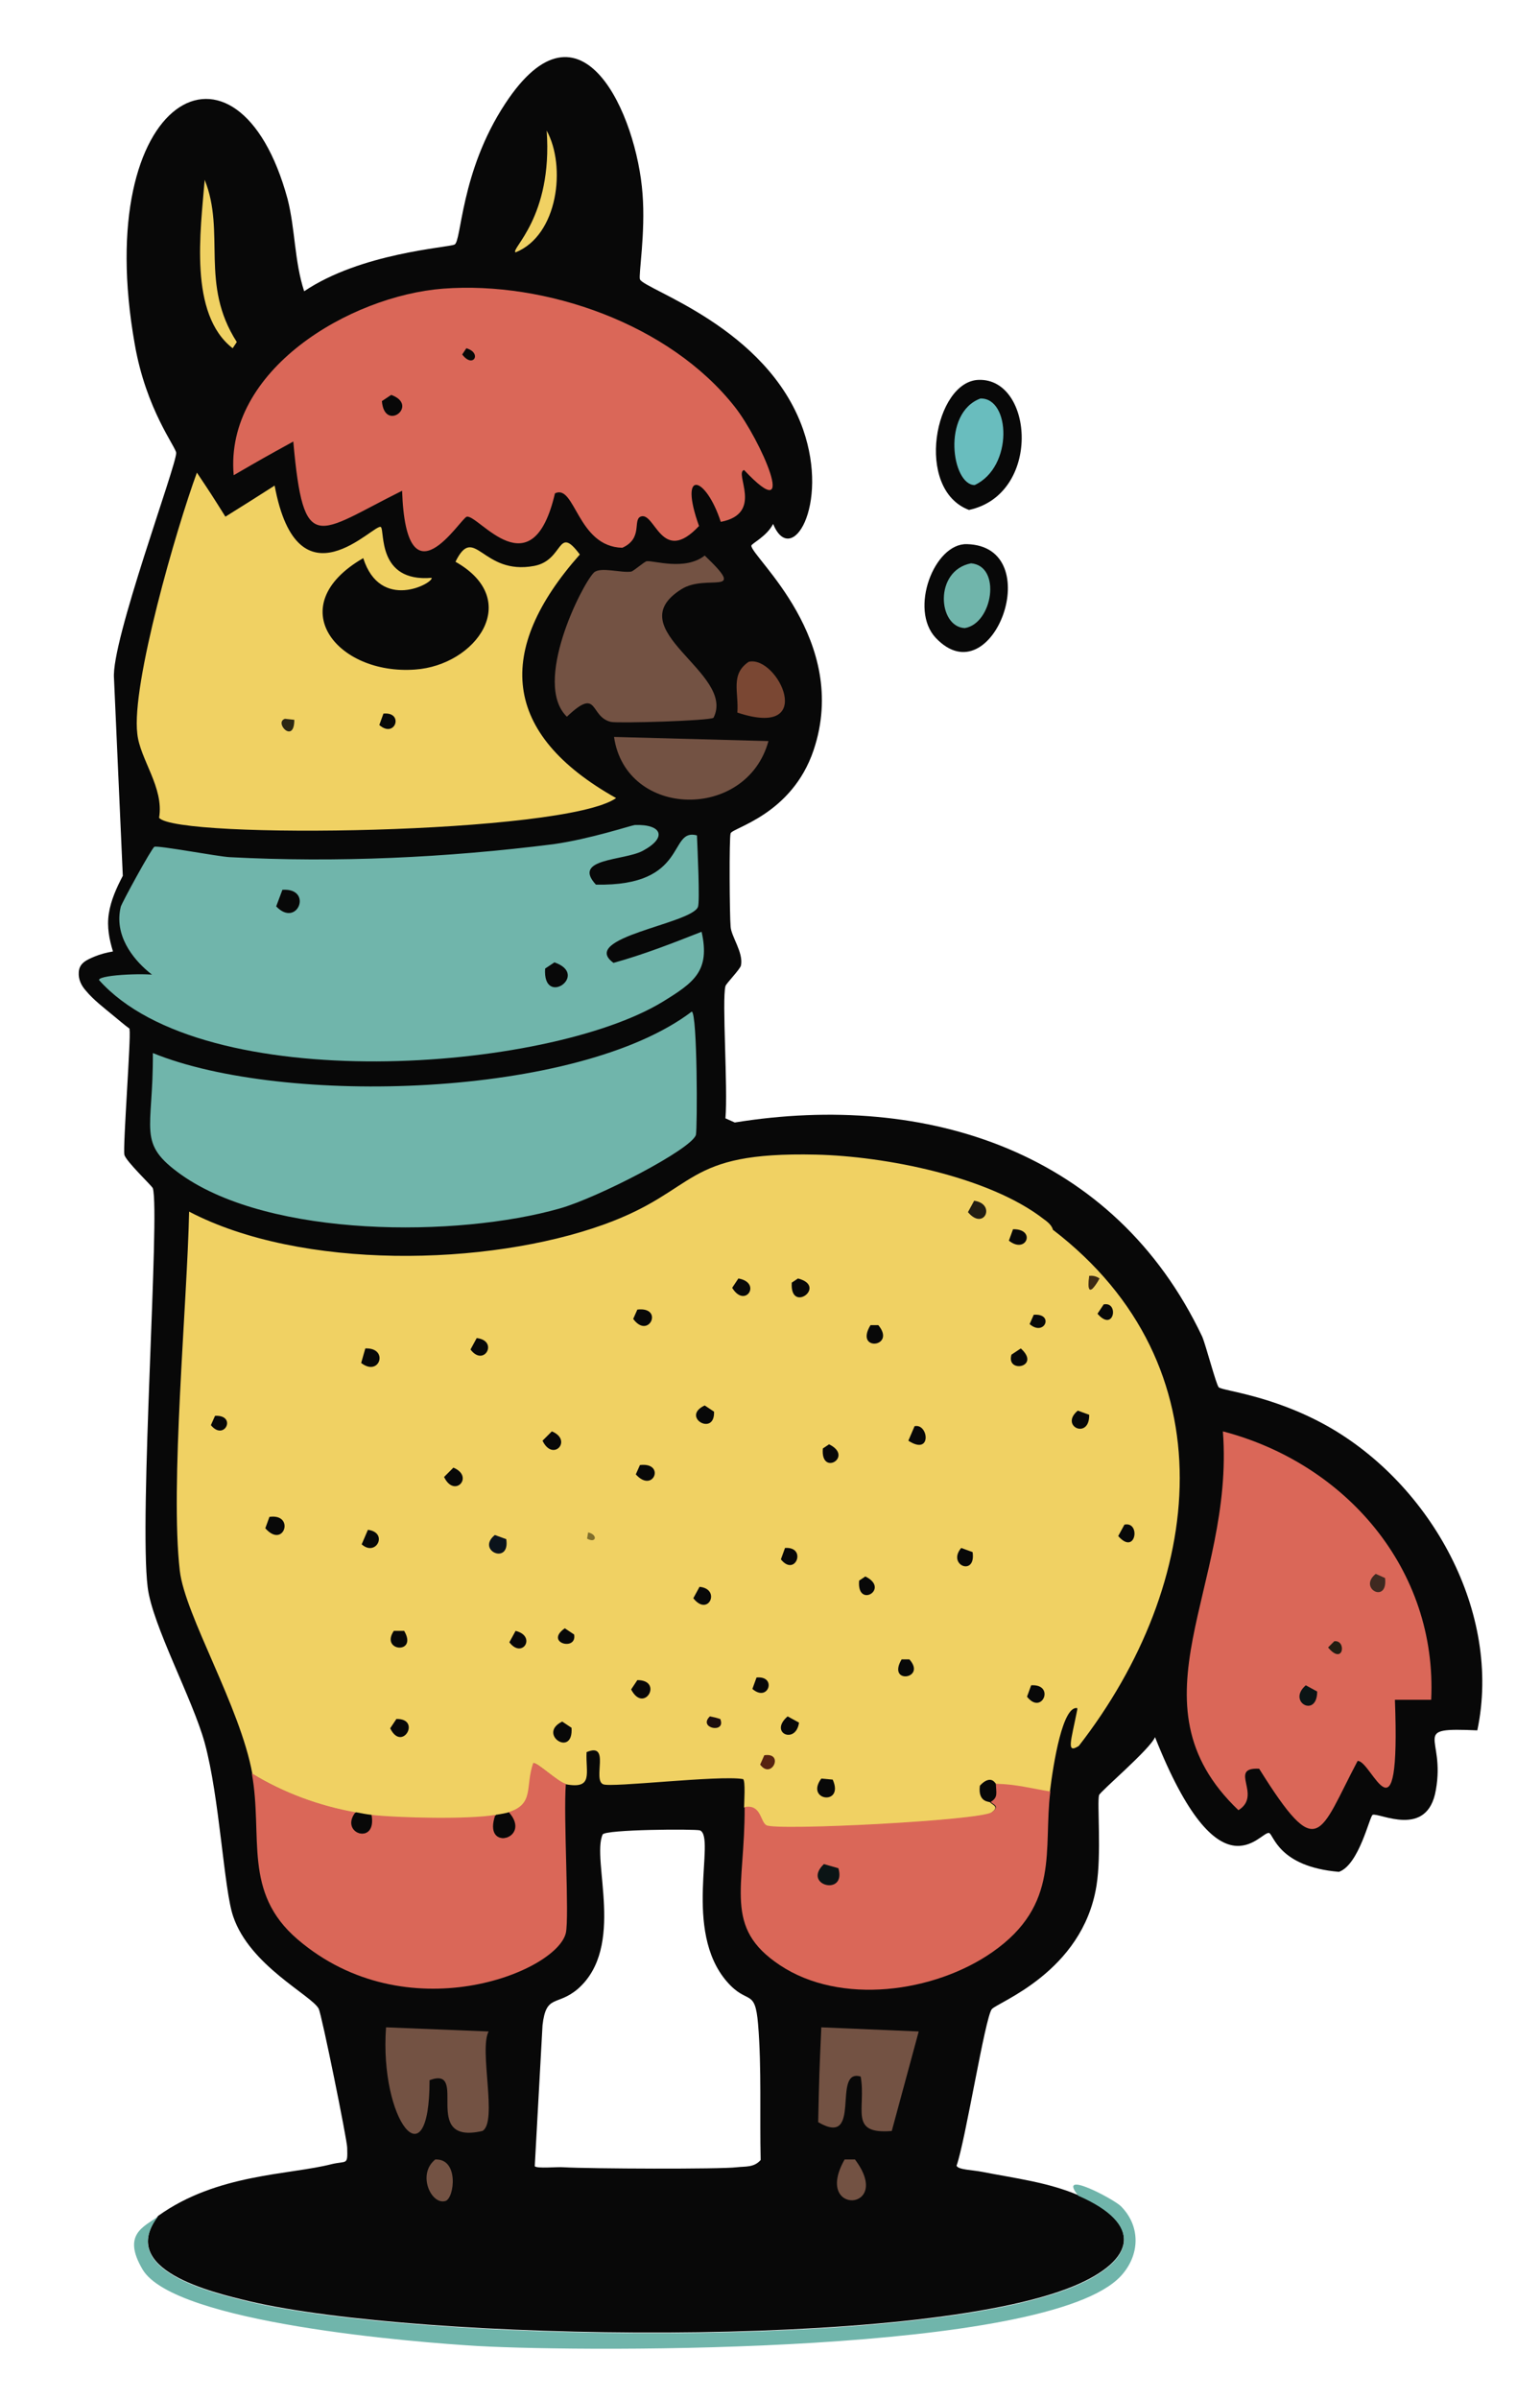 <?xml version="1.0" encoding="utf-8"?>
<svg version="1.0" xmlns="http://www.w3.org/2000/svg" xmlns:xlink="http://www.w3.org/1999/xlink" x="0px" y="0px"
	 viewBox="0 0 297.2 462.9" enable-background="new 0 0 297.2 462.9" xml:space="preserve">
<g id="Layer_1">
	<g>
		<path fill="#080808" d="M256.2,275.2c-10.7-6-20.2-6.8-21-7.5c-0.5-0.5-2.5-8.2-3.2-9.8c-16.9-35.6-53-47.3-90.2-41.3
			c-0.9-0.4-0.9-0.4-1.8-0.8c0.5-5.8-0.7-22.8,0-25.5c0.1-0.5,2.8-3.2,3-4c0.5-2.5-1.9-5.6-2-7.5c-0.2-2.1-0.3-17.2,0-18
			c0.4-1.1,11.8-3.6,16-16c7.2-21.3-12-37.3-12-39.5c0-0.4,3-1.8,4.2-4.2c3.5,8.5,10.9-3.5,5.8-18.2c-6.9-19.8-30.7-27-31.5-29
			c-0.3-0.8,1.1-9,0.5-16.5C122.9,22.3,112.2-2.4,97.5,20c-8.7,13.2-8.4,26.7-9.8,27.2c-1.4,0.6-18,1.6-29,9
			c-1.9-5.8-1.7-11.9-3.2-17.8c-9.6-35.3-38-20-29.5,28c2.2,12.7,8,19.9,8,21c0.1,2.3-12.6,36.4-12,43.5l1.7,38.1
			c-1.2,2.3-2.3,4.7-2.7,7.3c-0.4,2.6,0.1,5,0.8,7.3c-1.2,0.2-2.4,0.5-3.6,1c-1.4,0.6-2.9,1.2-3,3c-0.1,1.4,0.5,2.6,1.4,3.6
			c1.5,1.8,3.5,3.3,5.3,4.8c1,0.8,2,1.7,3.1,2.5l0,0.3c0.3,1.2-1.3,22.4-1,24c0.2,1.2,5.4,6.1,5.5,6.5c1.4,4.8-2.7,63.4-1,77
			c0.9,7.3,8.7,21.6,11,30c2.9,10.6,3.7,28.3,5.5,33.5c3.2,9.5,15.1,15.2,16.5,17.8c0.6,1.2,5.5,25.4,5.5,26.8c0.1,3.5,0,2.5-3,3.2
			c-8.1,2.1-22.1,1.8-33.5,10c-7.9,10.4,10.2,14.7,17.8,16.5c32.4,7.6,129.2,9.4,159-3c11.9-5,13.4-12,0.8-17.5
			c-5.8-2.5-12.4-3.3-18.5-4.5c-2-0.4-4.7-0.4-5-1.2c1.7-4.7,5.5-28.6,6.8-30.2c1-1.3,17.5-7.1,20.2-23.8c1-6.1,0.1-16,0.5-17.5
			c0.2-0.7,9.9-8.9,10.8-11.2c12.5,31.5,20.3,18.1,22,18.5c0.9,0.2,1.7,6.5,13.5,7.5c3.9-1.4,5.9-10.7,6.5-11
			c1.2-0.5,10.6,4.7,12.2-4.8c1.9-10.5-5.2-12.1,8-11.5C289.9,311.2,276.2,286.5,256.2,275.2z M142.2,418.2
			c-3.2,0.4-28.3,0.3-33.5,0c-1.1-0.1-5.1,0.3-5.5-0.2l1.5-27.2c0.7-6.1,2.8-3.6,6.8-7c9.3-8.1,2.6-24.9,4.8-29.8
			c0.4-1,17.9-1.1,18.8-0.8c3.1,1.4-3.4,19.3,5.2,29.2c4,4.6,5.4,1.1,6,8.2c0.7,8.4,0.3,17.8,0.5,26.2
			C145.5,418.3,143.8,418,142.2,418.2z"/>
		<path fill="#70B5AB" d="M30.5,427.7c-7.9,10.4,10.2,14.7,17.8,16.5c32.4,7.6,129.2,9.4,159-3c11.9-5,13.4-12,0.8-17.5
			c-4.3-5.3,6.9,0.7,8.2,2c3.9,3.9,3.7,9.5,0,13.5c-14,15.1-102.3,14.7-124,13.5c-12-0.7-58.7-4.4-64.8-14.8
			C23.5,431.1,27.8,429.7,30.5,427.7z"/>
		<path fill="#70B5AB" d="M133.5,195.2c1.1,0.3,1.1,22.6,0.8,23.8c-0.9,2.8-18.9,12.1-26.3,14.2c-19.7,5.6-55.7,5.7-73-6.5
			c-8.7-6.2-5.4-8.3-5.5-23.5C54.7,213.5,111.5,211.9,133.5,195.2z"/>
		<path fill="#735243" d="M74.5,391.2c9.9,0.4,9.9,0.4,19.8,0.8c-1.9,3.5,1.8,17.5-1.2,19.2c-12.2,2.8-2.4-12.7-10.2-9.8
			C82.9,421.5,73.2,409.2,74.5,391.2z"/>
		<path fill="#735243" d="M136,107.2c8.5,8.1,0.4,3.4-4.5,6.5c-12.4,7.8,10.6,16.1,6.2,24.8c-0.8,0.6-18.4,1.1-19.8,0.8
			c-4.2-1-2.3-6.9-8.5-1c-6.7-6.5,2.9-25.5,5.2-27.8c1.2-1.2,5.3,0.1,7.2-0.2c0.5-0.1,2.5-1.9,3-2
			C126.1,108.1,132.2,110.2,136,107.2z"/>
		<path fill="#735243" d="M118.5,142.2c14.9,0.4,14.9,0.4,29.8,0.8C144.1,158.4,120.8,158,118.5,142.2z"/>
		<path fill="#7A4733" d="M144.5,127.7c5.6-1.3,13.4,15-2.2,9.8C142.6,133.6,140.9,130.1,144.5,127.7z"/>
		<path fill="#F0D163" d="M39.5,34.7c4.1,10.2-1,20.1,6.2,31.3c-0.4,0.6-0.4,0.6-0.8,1.2C36.4,60.6,38.7,44.6,39.5,34.7z"/>
		<path fill="#F0D163" d="M105.5,25.2c3.8,6.9,2.2,20.2-6,23.5C98.4,48.1,106.7,42,105.5,25.2z"/>
		<path fill="#735243" d="M158.5,391.2c9.4,0.4,9.4,0.4,18.8,0.8c-2.6,9.6-2.6,9.6-5.2,19.2c-8.4,0.7-4.9-4.3-6-10.5
			c-5.7-1.7,0.5,13.9-8.2,8.8C158.1,400.3,158.1,400.3,158.5,391.2z"/>
		<path fill="#735243" d="M163,416.7c1,0,1,0,2,0C172.6,426.8,156.8,427.6,163,416.7z"/>
		<path fill="#735243" d="M84,416.7c4.6-0.2,3.7,7.4,2,8C83.3,425.6,80.4,419.6,84,416.7z"/>
		<path fill="#70B5AB" d="M122.5,159.2c5.2-0.2,6.4,2.4,1.5,5c-3.6,1.9-13.7,1.4-9,6.5c18,0.4,13.9-11,19.5-9.5
			c0.1,2.4,0.6,12.7,0.2,13.8c-1.3,3.3-23.1,5.9-16.3,10.8c5.8-1.6,11.4-3.8,17-6c1.7,7.6-1.5,9.8-7.5,13.5
			c-22.3,13.6-88.6,18.5-108.8-4.2c0.1-1.1,10.5-1.4,11.4-0.8c7.2,4.7-9.8-2.4-7.2-13.3c0.1-0.6,6-11.4,6.5-11.6
			c0.7-0.3,12.4,1.9,14.5,2c20.7,1.1,41.9,0.1,62.5-2.5C113.9,161.9,121.7,159.3,122.5,159.2z"/>
		<path fill="#080808" d="M54.5,171.7c6-0.4,2.9,7.5-1.2,3.2C53.9,173.3,53.9,173.3,54.5,171.7z"/>
		<path fill="#080808" d="M107,185.7c6.9,2.4-2.3,8.8-1.8,1.2C106.1,186.3,106.1,186.3,107,185.7z"/>
		<path fill="#F0D163" d="M38,91.2c2.8,4.2,2.8,4.2,5.5,8.5c4.8-3,4.8-3,9.5-6c4.5,24.2,19.3,7.1,20.5,8c0.8,0.6-0.8,10.7,9.8,9.8
			c0.4,1-9.9,6.6-13.2-3.8c-15.9,9.2-5.1,22.6,10,21.5c11.7-0.8,20.9-13.4,7.8-20.8c3.7-7.5,5.1,2.7,15.2,0.8
			c5.8-1.1,4.4-8.1,8.8-2.2c-16.4,18.5-15.1,34.6,7,47c-9.9,7-84.9,8-88.2,3.8c1-5.8-3.7-11.3-4.2-16.2
			C25.3,132.1,34.1,101.8,38,91.2z"/>
		<path fill="#080808" d="M74,137.7c4-0.4,2.3,4.9-0.8,2.2C73.6,138.8,73.6,138.8,74,137.7z"/>
		<path fill="#2D2713" d="M55,138.7c0.9,0.1,0.9,0.1,1.8,0.2C56.8,143.7,52.8,139.4,55,138.7z"/>
		<path fill="#DA6758" d="M85.5,55.7c19.8-1.5,43.7,6.8,56.3,22.8c4.9,6.2,12.7,23.8,1.8,12.2c-2,0.5,3.9,8.4-4.5,10
			c-2.9-8.9-8.2-10.4-4.2,0.8c-7.3,7.8-8.5-3-11.3-1.8c-1.5,0.7,0.5,4.2-3.5,6c-8.7-0.2-9.1-12.4-13-10.5c-4.4,18.9-14.7,4.1-17,4.5
			c-1.2,0.2-11.7,17.8-12.5-5c-16.5,8.2-19,12.8-21-9.5c-5.8,3.2-5.8,3.2-11.5,6.5C43.3,71.4,67.5,57.1,85.5,55.7z"/>
		<path fill="#080808" d="M75.5,76.2c5.5,2-1.3,7.3-1.8,1.2C74.6,76.8,74.6,76.8,75.5,76.2z"/>
		<path fill="#080808" d="M90,67.2c3.1,0.9,1.3,4-0.8,1.2C89.6,67.8,89.6,67.8,90,67.2z"/>
		<path fill="#DA6758" d="M236,276.2c23.7,6.2,41.4,26.6,40.2,51.8c-3.5,0-3.5,0-7,0c1.1,29.4-4.5,11.6-7.2,11.8
			c-7.5,14.2-7.5,19.9-19,1.5c-6.1-0.3,0.7,5.1-4,8C217.2,328.5,238.3,306.3,236,276.2z"/>
		<path fill="#0B1415" d="M252,325.2c1.1,0.6,1.1,0.6,2.2,1.2C254.2,331.6,248.3,328.4,252,325.2z"/>
		<path fill="#3F2920" d="M265.5,303.7c0.9,0.4,0.9,0.4,1.8,0.8C267.9,309.6,262,306.5,265.5,303.7z"/>
		<path fill="#221D12" d="M257.5,316.7c2.4-0.3,1.8,4.8-1.2,1.2C256.9,317.3,256.9,317.3,257.5,316.7z"/>
		<path fill="#F0D163" d="M203.2,237.3c-0.1-0.4-0.4-1.1-1.7-2c-10.6-8.3-30.8-12.2-44-12.5c-26-0.6-22.4,6.8-41,13.5
			c-22.5,8.1-58.4,8.8-80-2.5c-0.4,18.1-3.7,52.9-1.8,69.3c1,8.6,11.7,26.3,14,39.2c6,3.7,13.1,6.3,20,7.5c1,0.2,2,0.4,3,0.5
			c5.4,0.6,19,0.9,24,0c0.6-0.1,2.2-0.4,2.5-0.5c5.1-1.6,3.2-4.9,4.8-9.5c0.5-0.4,4.9,3.8,6.2,4c5.4,1,3.8-2.2,4-6.2
			c4.7-2,1.1,5.3,3.2,6.2c1.5,0.7,22.4-1.8,27-1c0.5,0.3,0.2,4.6,0.2,5.5c3.2-0.6,3,2.8,4.2,3.5c1.9,1.1,41.2-0.9,43.5-2.5
			c1.7-1.2,0.2-1.5-0.2-2c-0.1-0.2-2.4,0.1-2-3.2c2-2.2,2.8-0.3,3-0.2c3.9,0.1,6.7,0.8,10.5,1.5c0.7-5.8,2.5-16.8,5.3-16.3
			c0,0.1,0,0.2,0,0.3c-1.2,6.1-2.2,8.6,0.3,7C232.5,305.6,237.5,263.6,203.2,237.3z M210.2,246.2
			C210.2,246.2,210.2,246.2,210.2,246.2c0.5,0,1,0.2,1.4,0.5c0.1,0.1,0.2,0.2,0.4,0.3C209.4,251.4,210.3,246.5,210.2,246.2z"/>
		<path fill="#080808" d="M108.5,332.2c0.9,0.6,0.9,0.6,1.8,1.2C110.7,339.3,103.6,334.6,108.5,332.2z"/>
		<path fill="#080808" d="M158.5,343.2c1.1,0.1,1.1,0.1,2.2,0.2C163,348.5,155.3,347.5,158.5,343.2z"/>
		<path fill="#080808" d="M192.2,344.2c0,1.7,0.5,2.6-1,3.5c-0.1-0.2-2.4,0.1-2-3.2C191.3,342.3,192.1,344.2,192.2,344.2z"/>
		<path fill="#080808" d="M52,292.7c5-0.7,2.8,6.3-0.8,2.2C51.6,293.8,51.6,293.8,52,292.7z"/>
		<path fill="#080808" d="M70.5,260.2c4.6-0.2,2.8,5.6-0.8,2.8C70.1,261.6,70.1,261.6,70.5,260.2z"/>
		<path fill="#080808" d="M154,246.7c5.8,1.5-1.6,6.9-1.2,0.8C153.4,247.1,153.4,247.1,154,246.7z"/>
		<path fill="#0B131B" d="M95.5,296.2c1.1,0.4,1.1,0.4,2.2,0.8C98.5,302.1,91.8,299.2,95.5,296.2z"/>
		<path fill="#080808" d="M176.5,275.2c2.7-0.6,3.4,5.8-1.2,2.8C175.9,276.6,175.9,276.6,176.5,275.2z"/>
		<path fill="#080808" d="M123,324.2c5.1,0,1.3,6.6-1.2,1.8C122.4,325.1,122.4,325.1,123,324.2z"/>
		<path fill="#080808" d="M208,272.2c1.1,0.4,1.1,0.4,2.2,0.8C210.3,277.9,204.4,275.2,208,272.2z"/>
		<path fill="#080808" d="M168,255.7c0.8,0,0.8,0,1.5,0C173.1,260,164.8,260.9,168,255.7z"/>
		<path fill="#080808" d="M152,331.2c1.1,0.6,1.1,0.6,2.2,1.2C153.6,336.7,148.3,334.4,152,331.2z"/>
		<path fill="#221D12" d="M188,231.7c4.3,0.6,1.9,5.9-1.2,2.2C187.4,232.8,187.4,232.8,188,231.7z"/>
		<path fill="#080808" d="M71,295.2c4,0.5,1.6,5.3-1.2,2.8C70.4,296.6,70.4,296.6,71,295.2z"/>
		<path fill="#080808" d="M76.5,331.7c4.9-0.1,1.1,6.5-1.2,1.8C75.9,332.6,75.9,332.6,76.5,331.7z"/>
		<path fill="#080808" d="M135,306.2c4.2,0.4,1.7,5.9-1.2,2.2C134.4,307.3,134.4,307.3,135,306.2z"/>
		<path fill="#080808" d="M199,325.2c4.7-0.3,2.1,5.9-0.8,2.2C198.6,326.3,198.6,326.3,199,325.2z"/>
		<path fill="#080808" d="M136,271.2c0.9,0.6,0.9,0.6,1.8,1.2C138,277.3,131.3,273.4,136,271.2z"/>
		<path fill="#080808" d="M92,258.2c4.3,0.5,1.4,5.7-1.2,2.2C91.4,259.3,91.4,259.3,92,258.2z"/>
		<path fill="#080808" d="M76,314.7c1,0,1,0,2,0C80.7,319.3,73.3,318.7,76,314.7z"/>
		<path fill="#080808" d="M106.5,276.2c4.1,1.7,0.2,6-1.8,1.8C105.6,277.1,105.6,277.1,106.5,276.2z"/>
		<path fill="#080808" d="M185.5,298.7c1.1,0.4,1.1,0.4,2.2,0.8C188.4,304.3,182.7,302,185.5,298.7z"/>
		<path fill="#080808" d="M87.5,283.2c4.1,1.7,0.2,6-1.8,1.8C86.6,284.1,86.6,284.1,87.5,283.2z"/>
		<path fill="#080808" d="M123.5,282.7c5-0.6,2.6,5.6-0.8,1.8C123.1,283.6,123.1,283.6,123.5,282.7z"/>
		<path fill="#080808" d="M123,252.7c5.2-0.6,2.2,5.9-0.8,1.8C122.6,253.6,122.6,253.6,123,252.7z"/>
		<path fill="#080808" d="M142.5,246.7c4.6,0.8,1.3,5.9-1.2,1.8C141.9,247.6,141.9,247.6,142.5,246.7z"/>
		<path fill="#080808" d="M174,320.2c0.8,0,0.8,0,1.5,0C178.9,324,171.1,325.1,174,320.2z"/>
		<path fill="#080808" d="M99.5,314.7c4.1,1,1.3,5.5-1.2,2.2C98.9,315.8,98.9,315.8,99.5,314.7z"/>
		<path fill="#080808" d="M167,304.2c4.9,2.4-1.7,6.3-1.2,0.8C166.4,304.6,166.4,304.6,167,304.2z"/>
		<path fill="#080808" d="M151.5,298.7c4.3-0.3,2,5.7-0.8,2.2C151.1,299.8,151.1,299.8,151.5,298.7z"/>
		<path fill="#080808" d="M217,294.2c3.2-0.7,2.2,6.1-1.2,2.2C216.4,295.3,216.4,295.3,217,294.2z"/>
		<path fill="#080808" d="M160,278.7c4.9,2.4-1.7,6.3-1.2,0.8C159.4,279.1,159.4,279.1,160,278.7z"/>
		<path fill="#080808" d="M195.5,237.2c4.5-0.1,2.6,4.9-0.8,2.2C195.1,238.3,195.1,238.3,195.5,237.2z"/>
		<path fill="#080808" d="M146,323.7c4-0.4,2.3,4.9-0.8,2.2C145.6,324.8,145.6,324.8,146,323.7z"/>
		<path fill="#080808" d="M197,260.2c4,3.6-2.9,4.9-1.8,1.2C196.1,260.8,196.1,260.8,197,260.2z"/>
		<path fill="#080808" d="M109,314.2c0.9,0.6,0.9,0.6,1.8,1.2C111.4,318.7,105,317,109,314.2z"/>
		<path fill="#080808" d="M41.5,273.2c4.3-0.2,1.8,5-0.8,1.8C41.1,274.1,41.1,274.1,41.5,273.2z"/>
		<path fill="#080808" d="M213,251.7c3-0.6,2,5.5-1.2,1.8C212.4,252.6,212.4,252.6,213,251.7z"/>
		<path fill="#080808" d="M199.5,253.7c4-0.3,2.1,4.3-0.8,1.8C199.1,254.6,199.1,254.6,199.5,253.7z"/>
		<path fill="#572311" d="M147.5,338.7c3.9-0.6,1.4,4.8-0.8,1.8C147.1,339.6,147.1,339.6,147.5,338.7z"/>
		<path fill="#1C0C0D" d="M137,331.2c1,0.2,1,0.2,2,0.5C140.2,334.6,134.6,333.5,137,331.2z"/>
		<path fill="#3D2A13" d="M212.2,246.7c-2.9,5-2-0.2-2-0.5C211,246.1,211.6,246.3,212.2,246.7z"/>
		<path fill="#806F2C" d="M113.5,295.7c1.9,0.4,1.6,2.2-0.2,1.2C113.4,296.3,113.4,296.3,113.5,295.7z"/>
		<path fill="#DA6758" d="M109.2,344.2c-0.5,6.5,0.7,25.6,0,28.8c-1.8,7.6-30.8,19.2-51.8,1.2c-10.6-9.1-6.6-19.8-8.8-32
			c6,3.7,13.1,6.3,20,7.5c-3.2,4.1,4.1,6.5,3,0.5c5.4,0.6,19,0.9,24,0c-2.6,7.3,7.1,4.6,2.5-0.5c5.1-1.6,3.2-4.9,4.8-9.5
			C103.5,339.9,107.9,344,109.2,344.2z"/>
		<path fill="#080808" d="M98.2,349.7c4.6,5.1-5.1,7.8-2.5,0.5C96.4,350.1,98,349.8,98.2,349.7z"/>
		<path fill="#080808" d="M71.7,350.2c1.1,6-6.2,3.6-3-0.5C69.7,349.9,70.8,350.1,71.7,350.2z"/>
		<path fill="#DA6758" d="M202.7,345.7c-1.4,11.1,2,21.8-11.2,31c-11.2,7.8-29.3,10.3-41,2.5c-11-7.3-6.7-14.8-6.8-30.5
			c3.2-0.6,3,2.8,4.2,3.5c1.9,1.1,41.2-0.9,43.5-2.5c1.7-1.2,0.2-1.5-0.2-2c1.5-0.9,1-1.8,1-3.5C196.2,344.3,199,345.1,202.7,345.7z
			"/>
		<path fill="#0B1415" d="M159,359.7c1.4,0.4,1.4,0.4,2.8,0.8C163.4,366,154.7,363.8,159,359.7z"/>
		<path fill="#080808" d="M188.9,73.3C199.5,73,201,95.4,187,98.4C176.4,94.4,180.4,73.5,188.9,73.3z"/>
		<path fill="#69BDBE" d="M189.2,76.9c5.8-0.2,6.4,13.2-1.1,16.7C183.7,93.6,181.7,79.7,189.2,76.9z"/>
		<path fill="#080808" d="M186.6,105c15.7,0.4,5,29.7-6,18.1C175.4,117.6,180.3,104.8,186.6,105z"/>
		<path fill="#70B5AB" d="M187.4,108.7c5.9,0.5,4.2,11.6-1.2,12.5C181,121,180.2,110.1,187.4,108.7z"/>
	</g>
</g>
<g id="Layer_2" display="none">
	<g display="inline">
		<path fill="#E1D6D1" d="M-98.3,417.7c-7.9,10.4,10.2,14.7,17.8,16.5c32.4,7.6,129.2,9.4,159-3c11.9-5,13.4-12,0.8-17.5
			c-4.3-5.3,6.9,0.7,8.2,2c3.9,3.9,3.7,9.5,0,13.5c-14,15.1-102.3,14.7-124,13.5c-12-0.7-58.7-4.4-64.8-14.8
			C-105.3,421.1-101,419.7-98.3,417.7z"/>
		<g>
			<path fill="#080808" d="M60.7,409.2c6.1,1.2,12.7,2,18.5,4.5c12.7,5.5,11.1,12.5-0.8,17.5c-29.8,12.4-126.6,10.6-159,3
				c-7.6-1.8-25.7-6.1-17.8-16.5c11.4-8.2,25.4-7.9,33.5-10c3-0.8,3.1,0.3,3-3.2c0-1.4-4.9-25.5-5.5-26.8
				c-1.4-2.5-13.3-8.2-16.5-17.8c-1.8-5.2-2.6-22.9-5.5-33.5c-2.3-8.4-10.1-22.7-11-30c-1.7-13.6,2.4-72.2,1-77
				c-0.1-0.4-5.3-5.3-5.5-6.5c-0.3-1.6,1.3-22.8,1-24c-0.1-0.3-4.5-3.3-5.2-3.8c-1.6,10.6-34,8.3-38.5,6c-2.3-1.2-5.3-5.2-5.8-7.8
				c-0.9-5.2,0.4-46.7-0.5-49c-0.4-1-2-0.5-2.5-1.5c-4-8.6,3.4-22.1,12.8-23.2c5.7-0.7,8.1,1.5,8.5,1.5c0.2,0,1.5-1.9,3-2
				c7-0.7,9.9,3.4,10.5,3.5c2.4,0.4,7.3-4.2,14.8,8.2c-0.6-7.1,12.1-41.2,12-43.5c0-1.1-5.8-8.3-8-21c-8.5-48,19.9-63.3,29.5-28
				c1.6,5.9,1.4,12,3.2,17.7c11-7.4,27.6-8.4,29-9c1.3-0.6,1-14,9.7-27.2c14.7-22.4,25.4,2.4,26.5,17.5C-4.3,35-5.6,43.2-5.3,44
				c0.8,2,24.6,9.2,31.5,29c5.2,14.8-2.3,26.8-5.8,18.2c-1.2,2.5-4.2,3.8-4.2,4.2c0,2.2,19.2,18.2,12,39.5
				c-4.2,12.4-15.6,14.9-16,16c-0.3,0.8-0.2,15.9,0,18c0.1,1.9,2.5,5,2,7.5c-0.2,0.8-2.9,3.5-3,4c-0.7,2.7,0.5,19.7,0,25.5
				c0.9,0.4,0.9,0.4,1.8,0.8c37.2-6,73.3,5.6,90.2,41.2c0.7,1.5,2.7,9.3,3.2,9.8c0.8,0.7,10.3,1.5,21,7.5
				c19.9,11.2,33.6,36,28.8,58.8c-13.2-0.6-6.1,1-8,11.5c-1.7,9.5-11,4.2-12.2,4.8c-0.6,0.3-2.6,9.6-6.5,11
				c-11.8-1-12.6-7.3-13.5-7.5c-1.7-0.4-9.5,13-22-18.5c-0.9,2.4-10.5,10.5-10.8,11.2c-0.4,1.5,0.5,11.4-0.5,17.5
				c-2.7,16.6-19.3,22.5-20.2,23.8c-1.3,1.7-5,25.5-6.8,30.2C56,408.8,58.7,408.8,60.7,409.2z"/>
			<g>
				<path fill="#FFFFFF" d="M14.2,379.7c0.2,14.2,0.2,14.2,0.5,28.5c-3.2,0.4-28.3,0.3-33.5,0c-0.9-5.4,1.3-21,0.5-24
					c-0.6-2.8,3.1-1.6,6.3-3c16.7-7.3,8.4-27.6,11.5-27.5C1.5,353.8-3.9,371.3,14.2,379.7z"/>
				<g>
					<path fill="#70B5AB" d="M5.9,185.2c1.1,0.3,1.1,22.6,0.8,23.8c-0.9,2.8-18.9,12.1-26.2,14.2c-19.7,5.6-55.7,5.7-73-6.5
						c-8.7-6.2-5.4-8.3-5.5-23.5C-72.8,203.5-16.1,201.9,5.9,185.2z"/>
					<path fill="#2C1716" d="M-53.1,381.2c9.9,0.4,9.9,0.4,19.8,0.8c-1.9,3.5,1.8,17.5-1.2,19.2c-12.2,2.8-2.4-12.7-10.2-9.8
						C-44.6,411.5-54.4,399.2-53.1,381.2z"/>
					<g>
						<path fill="#FFFFFF" d="M18.7,380.7c-1.5,0.2-3.2-0.4-4.5-1c-18.1-8.5-12.6-26-14.8-26c-3.1-0.1,5.2,20.2-11.5,27.5
							c-3.1,1.4-6.9,0.2-6.3,3c-0.4-1.4-2.9-3.2-4.5-3.5c0.7-6.1,2.8-3.6,6.8-7c9.3-8.1,2.6-24.9,4.8-29.8c0.4-1,17.9-1.1,18.8-0.8
							c3.1,1.4-3.4,19.3,5.2,29.2C16.7,377,18.1,373.6,18.7,380.7z"/>
						<path fill="#FFFFFF" d="M18.7,380.7c0.7,8.4,0.3,17.8,0.5,26.2c-1.2,1.3-2.9,1.1-4.5,1.2c-0.2-14.2-0.2-14.2-0.5-28.5
							C15.5,380.3,17.2,380.9,18.7,380.7z"/>
						<path fill="#FFFFFF" d="M-22.8,380.7c1.6,0.3,4.1,2.1,4.5,3.5c0.8,3-1.4,18.6-0.5,24c-1.1-0.1-5.1,0.3-5.5-0.2"/>
					</g>
					<g>
						<path fill="#735243" d="M8.4,97.2c8.5,8.1,0.4,3.4-4.5,6.5c-12.4,7.8,10.6,16.1,6.2,24.8c-0.8,0.6-18.4,1.1-19.8,0.8
							c-4.2-1-2.3-6.9-8.5-1c-6.7-6.5,2.9-25.5,5.3-27.8c1.2-1.2,5.3,0.1,7.2-0.2c0.5-0.1,2.5-1.9,3-2C-1.4,98.1,4.6,100.2,8.4,97.2
							z"/>
						<path fill="#735243" d="M-9.1,132.2c14.9,0.4,14.9,0.4,29.8,0.8C16.6,148.4-6.8,148-9.1,132.2z"/>
						<path fill="#7A4733" d="M16.9,117.7c5.6-1.3,13.4,15-2.2,9.8C15,123.6,13.4,120.1,16.9,117.7z"/>
					</g>
					<path fill="#431C18" d="M-88.1,24.7c4.1,10.2-1,20.1,6.2,31.2c-0.4,0.6-0.4,0.6-0.8,1.2C-91.1,50.6-88.8,34.6-88.1,24.7z"/>
					<path fill="#431C18" d="M-22.1,15.2c3.8,6.9,2.2,20.2-6,23.5C-29.1,38.1-20.9,32-22.1,15.2z"/>
					<g>
						<path fill="#2C1716" d="M30.9,381.2c9.4,0.4,9.4,0.4,18.8,0.8c-2.6,9.6-2.6,9.6-5.2,19.2c-8.4,0.7-4.9-4.3-6-10.5
							c-5.7-1.7,0.5,13.9-8.3,8.8C30.6,390.3,30.6,390.3,30.9,381.2z"/>
						<path fill="#2C1716" d="M35.4,406.7c1,0,1,0,2,0C45.1,416.8,29.2,417.6,35.4,406.7z"/>
					</g>
					<path fill="#3C1920" d="M-43.6,406.7c4.6-0.2,3.7,7.4,2,8C-44.2,415.6-47.1,409.6-43.6,406.7z"/>
					<g>
						<path fill="#70B5AB" d="M-5.1,149.2c5.2-0.2,6.4,2.4,1.5,5c-3.6,1.9-13.7,1.4-9,6.5c18,0.4,13.9-11,19.5-9.5
							c0.1,2.4,0.6,12.7,0.2,13.8c-1.3,3.3-23.1,5.9-16.2,10.8c5.8-1.6,11.4-3.8,17-6c1.7,7.6-1.5,9.8-7.5,13.5
							c-22.3,13.6-88.6,18.5-108.8-4.2c0.1-1.1,0.1-1.1,0.2-2.2c7.9,1.9,1.7-7.4,3.2-13.8c0.1-0.6,6.7-9.5,7.2-9.8
							c0.7-0.3,12.4,1.9,14.5,2c20.7,1.1,41.9,0.1,62.5-2.5C-13.6,151.9-5.9,149.3-5.1,149.2z"/>
						<path fill="#080808" d="M-73.1,161.7c6-0.4,2.9,7.5-1.2,3.2C-73.7,163.3-73.7,163.3-73.1,161.7z"/>
						<path fill="#080808" d="M-20.6,175.7c6.9,2.4-2.3,8.8-1.8,1.2C-21.4,176.3-21.4,176.3-20.6,175.7z"/>
					</g>
					<g>
						<path fill="#F0D163" d="M-89.6,81.2c2.8,4.2,2.8,4.2,5.5,8.5c4.8-3,4.8-3,9.5-6c4.5,24.2,19.3,7.1,20.5,8
							c0.8,0.6-0.8,10.7,9.8,9.8c0.4,1-9.9,6.6-13.2-3.8c-15.9,9.2-5.1,22.6,10,21.5c11.7-0.8,20.9-13.4,7.8-20.8
							c3.7-7.5,5.1,2.7,15.2,0.8c5.8-1.1,4.4-8.1,8.8-2.2c-16.4,18.5-15.1,34.6,7,47c-9.9,7-84.9,8-88.2,3.8
							c1-5.8-3.7-11.3-4.2-16.2C-102.3,122.1-93.5,91.8-89.6,81.2z"/>
						<path fill="#080808" d="M-53.6,127.7c4-0.4,2.3,4.9-0.8,2.2C-53.9,128.8-53.9,128.8-53.6,127.7z"/>
						<path fill="#2D2713" d="M-72.6,128.7c0.9,0.1,0.9,0.1,1.8,0.2C-70.7,133.7-74.8,129.4-72.6,128.7z"/>
					</g>
					<g>
						<path fill="#DA6758" d="M-42.1,45.7c19.8-1.5,43.7,6.8,56.2,22.8c4.9,6.2,12.7,23.8,1.8,12.2c-2,0.5,3.9,8.4-4.5,10
							c-2.9-8.9-8.2-10.4-4.2,0.8c-7.3,7.8-8.5-3-11.2-1.8c-1.5,0.7,0.5,4.2-3.5,6c-8.7-0.2-9.1-12.4-13-10.5
							c-4.4,18.9-14.7,4.1-17,4.5c-1.2,0.2-11.7,17.8-12.5-5c-16.5,8.2-19,12.8-21-9.5c-5.8,3.2-5.8,3.2-11.5,6.5
							C-84.3,61.4-60.1,47.1-42.1,45.7z"/>
						<path fill="#080808" d="M-52.1,66.2c5.5,2-1.3,7.3-1.8,1.2C-52.9,66.8-52.9,66.8-52.1,66.2z"/>
						<path fill="#080808" d="M-37.6,57.2c3.1,0.9,1.3,4-0.8,1.2C-37.9,57.8-37.9,57.8-37.6,57.2z"/>
					</g>
					<g>
						<path fill="#DA6758" d="M108.4,266.2c23.7,6.2,41.4,26.6,40.3,51.8c-3.5,0-3.5,0-7,0c1.1,29.4-4.5,11.6-7.2,11.8
							c-7.5,14.2-7.5,19.9-19,1.5c-6.1-0.3,0.7,5.1-4,8C89.6,318.5,110.8,296.3,108.4,266.2z"/>
						<path fill="#0B1415" d="M124.4,315.2c1.1,0.6,1.1,0.6,2.2,1.2C126.6,321.6,120.7,318.4,124.4,315.2z"/>
						<path fill="#3F2920" d="M137.9,293.7c0.9,0.4,0.9,0.4,1.8,0.8C140.3,299.6,134.4,296.5,137.9,293.7z"/>
						<path fill="#221D12" d="M129.9,306.7c2.4-0.3,1.8,4.8-1.2,1.2C129.3,307.3,129.3,307.3,129.9,306.7z"/>
					</g>
					<g>
						<path fill="#F0D163" d="M81.2,319.7c0.3-1.8-0.5-1.6-0.5-1.8c0.3-1.1,4.7-7.4,5.5-9.2c2.9-6.2,5.5-12.4,5-19.5
							c4-16.5,6.1-15.2,2.5-35.8c0-0.2,1.2-0.7,1-1.5c-0.4-2.1-8-13.8-10-15.2c-0.6-0.4-1.2-0.6-2-0.5c-0.1-1,0.5-1.2,0.5-1.2
							c-0.1-0.5-6.4-6.2-7.5-7.2c0.4-0.2,0.4-0.2,0.8-0.5c33.2,26.3,28.4,68.4,5,99.5C79.1,328.3,80,325.8,81.2,319.7z"/>
						<g>
							<path fill="#F0D163" d="M75.7,227.7c1.1,1,7.4,6.7,7.5,7.2c0,0.1-0.6,0.3-0.5,1.2c0,0.3-0.9,5.5,2,0.5
								c2,1.4,9.6,13.1,10,15.2c0.2,0.8-1,1.3-1,1.5c3.6,20.6,1.5,19.2-2.5,35.8c-1.6,6.6-2.1,13.2-5,19.5c-0.8,1.8-5.2,8.1-5.5,9.2
								c0,0.1,0.8,0,0.5,1.8c-3.2-2.6-5.2,9.8-6,16c-3.8-0.7-6.6-1.4-10.5-1.5c-0.2,0-1-1.9-3,0.2c-0.4,3.4,1.9,3.1,2,3.2
								c0.5,0.5,2,0.8,0.2,2c-2.3,1.6-41.6,3.6-43.5,2.5c-1.2-0.7-1.1-4.1-4.2-3.5c0-0.9,0.2-5.2-0.2-5.5c-4.6-0.8-25.5,1.7-27,1
								c-2.2-1,1.4-8.2-3.2-6.2c-0.2,4,1.4,7.3-4,6.2c-1.4-0.2-5.8-4.4-6.2-4c-1.5,4.6,0.4,7.9-4.8,9.5c-0.3,0.1-1.9,0.4-2.5,0.5
								c-5,0.9-18.6,0.6-24,0c-1-0.1-2-0.3-3-0.5c-6.9-1.2-14-3.8-20-7.5c-2.3-12.9-13-30.7-14-39.2c-2-16.4,1.4-51.2,1.8-69.2
								c21.6,11.3,57.5,10.6,80,2.5c18.6-6.7,15-14.1,41-13.5c13.2,0.3,33.4,4.2,44,12.5C76,226.9,75.6,227.6,75.7,227.7z"/>
							<g>
								<path fill="#EEB551" d="M67.4,321.2c11.9,0,7.8,4.7,6.5,13.5C62.8,333.5,63,331.7,67.4,321.2z"/>
								<path fill="#080808" d="M-19.1,322.2c0.9,0.6,0.9,0.6,1.8,1.2C-16.9,329.3-24,324.5-19.1,322.2z"/>
								<path fill="#080808" d="M30.9,333.2c1.1,0.1,1.1,0.1,2.3,0.2C35.5,338.5,27.8,337.5,30.9,333.2z"/>
								<path fill="#080808" d="M64.7,334.2c0,1.7,0.5,2.6-1,3.5c-0.1-0.2-2.4,0.1-2-3.2C63.7,332.3,64.5,334.2,64.7,334.2z"/>
								<path fill="#080808" d="M-75.6,282.7c5-0.7,2.8,6.3-0.8,2.2C-75.9,283.8-75.9,283.8-75.6,282.7z"/>
								<path fill="#080808" d="M-57.1,250.2c4.6-0.2,2.8,5.6-0.8,2.8C-57.4,251.6-57.4,251.6-57.1,250.2z"/>
								<path fill="#080808" d="M26.4,236.7c5.8,1.5-1.6,6.9-1.2,0.8C25.8,237.1,25.8,237.1,26.4,236.7z"/>
								<path fill="#0B131B" d="M-32.1,286.2c1.1,0.4,1.1,0.4,2.2,0.8C-29.1,292.1-35.8,289.2-32.1,286.2z"/>
								<path fill="#080808" d="M48.9,265.2c2.7-0.6,3.4,5.8-1.2,2.8C48.3,266.6,48.3,266.6,48.9,265.2z"/>
								<path fill="#080808" d="M-4.6,314.2c5.1,0,1.3,6.6-1.2,1.8C-5.2,315.1-5.2,315.1-4.6,314.2z"/>
								<path fill="#080808" d="M80.4,262.2c1.1,0.4,1.1,0.4,2.2,0.8C82.8,267.9,76.9,265.2,80.4,262.2z"/>
								<path fill="#080808" d="M40.4,245.7c0.8,0,0.8,0,1.5,0C45.5,250,37.3,250.9,40.4,245.7z"/>
								<path fill="#080808" d="M24.4,321.2c1.1,0.6,1.1,0.6,2.2,1.2C26.1,326.7,20.8,324.4,24.4,321.2z"/>
								<path fill="#221D12" d="M60.4,221.7c4.3,0.6,1.9,5.9-1.2,2.2C59.8,222.8,59.8,222.8,60.4,221.7z"/>
								<path fill="#080808" d="M-56.6,285.2c4,0.5,1.6,5.3-1.2,2.8C-57.2,286.6-57.2,286.6-56.6,285.2z"/>
								<path fill="#080808" d="M-51.1,321.7c4.9-0.1,1.1,6.5-1.2,1.8C-51.7,322.6-51.7,322.6-51.1,321.7z"/>
								<path fill="#080808" d="M7.4,296.2c4.2,0.4,1.7,5.9-1.2,2.2C6.8,297.3,6.8,297.3,7.4,296.2z"/>
								<path fill="#080808" d="M71.4,315.2c4.7-0.3,2.1,5.9-0.8,2.2C71.1,316.3,71.1,316.3,71.4,315.2z"/>
								<path fill="#080808" d="M8.4,261.2c0.9,0.6,0.9,0.6,1.8,1.2C10.4,267.3,3.8,263.4,8.4,261.2z"/>
								<path fill="#080808" d="M-35.6,248.2c4.3,0.5,1.4,5.7-1.2,2.2C-36.2,249.3-36.2,249.3-35.6,248.2z"/>
								<path fill="#080808" d="M-51.6,304.7c1,0,1,0,2,0C-46.9,309.3-54.2,308.7-51.6,304.7z"/>
								<path fill="#080808" d="M-21.1,266.2c4.1,1.7,0.2,6-1.8,1.8C-21.9,267.1-21.9,267.1-21.1,266.2z"/>
								<path fill="#080808" d="M57.9,288.7c1.1,0.4,1.1,0.4,2.2,0.8C60.9,294.3,55.1,292,57.9,288.7z"/>
								<path fill="#080808" d="M-40.1,273.2c4.1,1.7,0.2,6-1.8,1.8C-40.9,274.1-40.9,274.1-40.1,273.2z"/>
								<path fill="#080808" d="M-4.1,272.7c5-0.6,2.6,5.6-0.8,1.8C-4.4,273.6-4.4,273.6-4.1,272.7z"/>
								<path fill="#080808" d="M-4.6,242.7c5.2-0.6,2.2,5.9-0.8,1.8C-4.9,243.6-4.9,243.6-4.6,242.7z"/>
								<path fill="#080808" d="M14.9,236.7c4.6,0.8,1.3,5.9-1.2,1.8C14.3,237.6,14.3,237.6,14.9,236.7z"/>
								<path fill="#080808" d="M46.4,310.2c0.8,0,0.8,0,1.5,0C51.3,314,43.6,315.1,46.4,310.2z"/>
								<path fill="#080808" d="M-28.1,304.7c4.1,1,1.3,5.5-1.2,2.2C-28.7,305.8-28.7,305.8-28.1,304.7z"/>
								<path fill="#080808" d="M39.4,294.2c4.9,2.4-1.7,6.3-1.2,0.8C38.8,294.6,38.8,294.6,39.4,294.2z"/>
								<path fill="#080808" d="M23.9,288.7c4.3-0.3,2,5.7-0.8,2.2C23.6,289.8,23.6,289.8,23.9,288.7z"/>
								<g>
									<path fill="#906D2A" d="M86.2,308.7c2.9-6.3,3.4-12.9,5-19.5C91.7,296.4,89.1,302.5,86.2,308.7z"/>
									<path fill="#080808" d="M89.4,284.2c3.2-0.7,2.2,6.1-1.2,2.2C88.8,285.3,88.8,285.3,89.4,284.2z"/>
								</g>
								<path fill="#080808" d="M32.4,268.7c4.9,2.4-1.7,6.3-1.3,0.8C31.8,269.1,31.8,269.1,32.4,268.7z"/>
								<path fill="#080808" d="M67.9,227.2c4.5-0.1,2.6,4.9-0.8,2.2C67.6,228.3,67.6,228.3,67.9,227.2z"/>
								<path fill="#080808" d="M18.4,313.7c4-0.4,2.3,4.9-0.8,2.2C18.1,314.8,18.1,314.8,18.4,313.7z"/>
								<path fill="#080808" d="M69.4,250.2c4,3.6-2.9,4.9-1.8,1.2C68.6,250.8,68.6,250.8,69.4,250.2z"/>
								<path fill="#080808" d="M-18.6,304.2c0.9,0.6,0.9,0.6,1.8,1.2C-16.2,308.7-22.6,307-18.6,304.2z"/>
								<path fill="#080808" d="M-86.1,263.2c4.3-0.2,1.8,5-0.8,1.8C-86.4,264.1-86.4,264.1-86.1,263.2z"/>
								<path fill="#080808" d="M85.4,241.7c3-0.6,2,5.5-1.2,1.8C84.8,242.6,84.8,242.6,85.4,241.7z"/>
								<path fill="#080808" d="M71.9,243.7c4-0.3,2.1,4.3-0.8,1.8C71.6,244.6,71.6,244.6,71.9,243.7z"/>
								<path fill="#572311" d="M19.9,328.7c3.9-0.6,1.4,4.8-0.8,1.8C19.6,329.6,19.6,329.6,19.9,328.7z"/>
								<path fill="#1C0C0D" d="M9.4,321.2c1,0.2,1,0.2,2,0.5C12.7,324.6,7.1,323.5,9.4,321.2z"/>
								<path fill="#3D2A13" d="M84.7,236.7c-2.9,5-2-0.2-2-0.5C83.5,236.1,84.1,236.3,84.7,236.7z"/>
								<path fill="#806F2C" d="M-14.1,285.7c1.9,0.4,1.6,2.2-0.2,1.2C-14.2,286.3-14.2,286.3-14.1,285.7z"/>
							</g>
						</g>
						<g>
							<g>
								<path fill="#DA6758" d="M-18.3,334.2c-0.5,6.5,0.7,25.6,0,28.8c-1.8,7.6-30.8,19.2-51.8,1.2c-10.6-9.1-6.6-19.8-8.8-32
									c6,3.7,13.1,6.3,20,7.5c-3.2,4.1,4.1,6.5,3,0.5c5.4,0.6,19,0.9,24,0c-2.6,7.3,7.1,4.6,2.5-0.5c5.1-1.6,3.2-4.9,4.8-9.5
									C-24.1,329.9-19.7,334-18.3,334.2z"/>
								<path fill="#080808" d="M-29.3,339.7c4.6,5.1-5.1,7.8-2.5,0.5C-31.2,340.1-29.6,339.8-29.3,339.7z"/>
								<path fill="#080808" d="M-55.8,340.2c1.1,6-6.2,3.6-3-0.5C-57.8,339.9-56.8,340.1-55.8,340.2z"/>
							</g>
							<g>
								<path fill="#DA6758" d="M75.2,335.7c-1.4,11.1,2,21.8-11.2,31c-11.2,7.8-29.3,10.3-41,2.5c-11-7.3-6.7-14.8-6.8-30.5
									c3.2-0.6,3,2.8,4.2,3.5c1.9,1.1,41.2-0.9,43.5-2.5c1.7-1.2,0.2-1.5-0.2-2c1.5-0.9,1-1.8,1-3.5
									C68.6,334.3,71.4,335.1,75.2,335.7z"/>
								<path fill="#0B1415" d="M31.4,349.7c1.4,0.4,1.4,0.4,2.8,0.8C35.8,356,27.2,353.8,31.4,349.7z"/>
							</g>
						</g>
					</g>
					<g>
						<path fill="#F6EFDD" d="M-130.1,113.2c4.6-0.5,7.1,4.4,7.5,4.5c1.1,0.3,3.6-3.2,8,0c4.4,3.2,2.5,11,7.2,13.2
							c-12.8,1.2-25.8,2.5-38.2-0.2c-2.5-0.6-5.2,1.4-6.8-2.2c1.5-21.9,17.3-12.6,18.8-12.8C-133.3,115.7-131.7,113.4-130.1,113.2z"
							/>
						<g>
							<path fill="#F0D163" d="M-116.8,183.7c-1.2-2,0.1-4.7-1.8-6c-11.4,9.4-18.3,3.9-29.2-2c-0.1-1.8-0.4-13.6,0.8-14
								c4.4,1.3,32.1-1.4,33.2,0.8C-115,170.8-112.5,181.9-116.8,183.7z"/>
							<path fill="#F0E878" d="M-116.8,183.7c-1.4,2.3-25.4,1.8-26.7,1.5c-4.8-1.1-4-6.2-4.2-9.5c11,5.9,17.8,11.4,29.2,2
								C-116.7,179-118,181.7-116.8,183.7z"/>
						</g>
						<path fill="#95D6DF" d="M-107.6,148.2c1.2,0,1.2,0,2.5,0C-100.4,149.9-111.3,165.7-107.6,148.2z"/>
						<path fill="#80CFE2" d="M-107.6,138.7c1,0.2,1,0.2,2,0.5C-100,144.7-111.4,146.8-107.6,138.7z"/>
						<g>
							<path fill="#70B5AB" d="M-148.6,134.2c17.5,0,17.5,0,35,0c0.1,12.9,0.1,12.9,0.2,25.8c-16.8,3.4-7-2.7-12.2-7.2
								c-5,3.5,3.1,9.4-7.5,8c-1-2.8,1.2-11.7-2-11.5c-5.9,7.8,5.9,12.9-13,11.5C-148.3,147.5-148.3,147.5-148.6,134.2z"/>
							<path fill="#080808" d="M-141.1,139.2c1.6,0.9,1.6,0.9,3.2,1.8C-137.2,148-146.5,144.4-141.1,139.2z"/>
							<path fill="#080808" d="M-123.1,139.2c8.2,0.6-0.7,11.2-1.2,1.2C-123.7,139.8-123.7,139.8-123.1,139.2z"/>
						</g>
					</g>
				</g>
			</g>
		</g>
		<g>
			<g>
				<path fill="#080808" d="M-131.6,52.7c10.3-2.5,16.5,19.1,3.5,25C-139.3,76.1-139.8,54.7-131.6,52.7z"/>
				<path fill="#69BDBE" d="M-130.6,56.2c5.7-1.4,9.1,11.5,2.5,16.5C-132.3,73.6-137.3,60.5-130.6,56.2z"/>
			</g>
			<g>
				<path fill="#080808" d="M-127.1,84.2c15.5-2.9,11.2,27.9-2,19C-135.4,98.9-133.3,85.4-127.1,84.2z"/>
				<path fill="#70B5AB" d="M-125.6,87.7c5.9-0.8,6.5,10.5,1.5,12.5C-129.1,101-132.2,90.6-125.6,87.7z"/>
			</g>
		</g>
	</g>
</g>
</svg>
